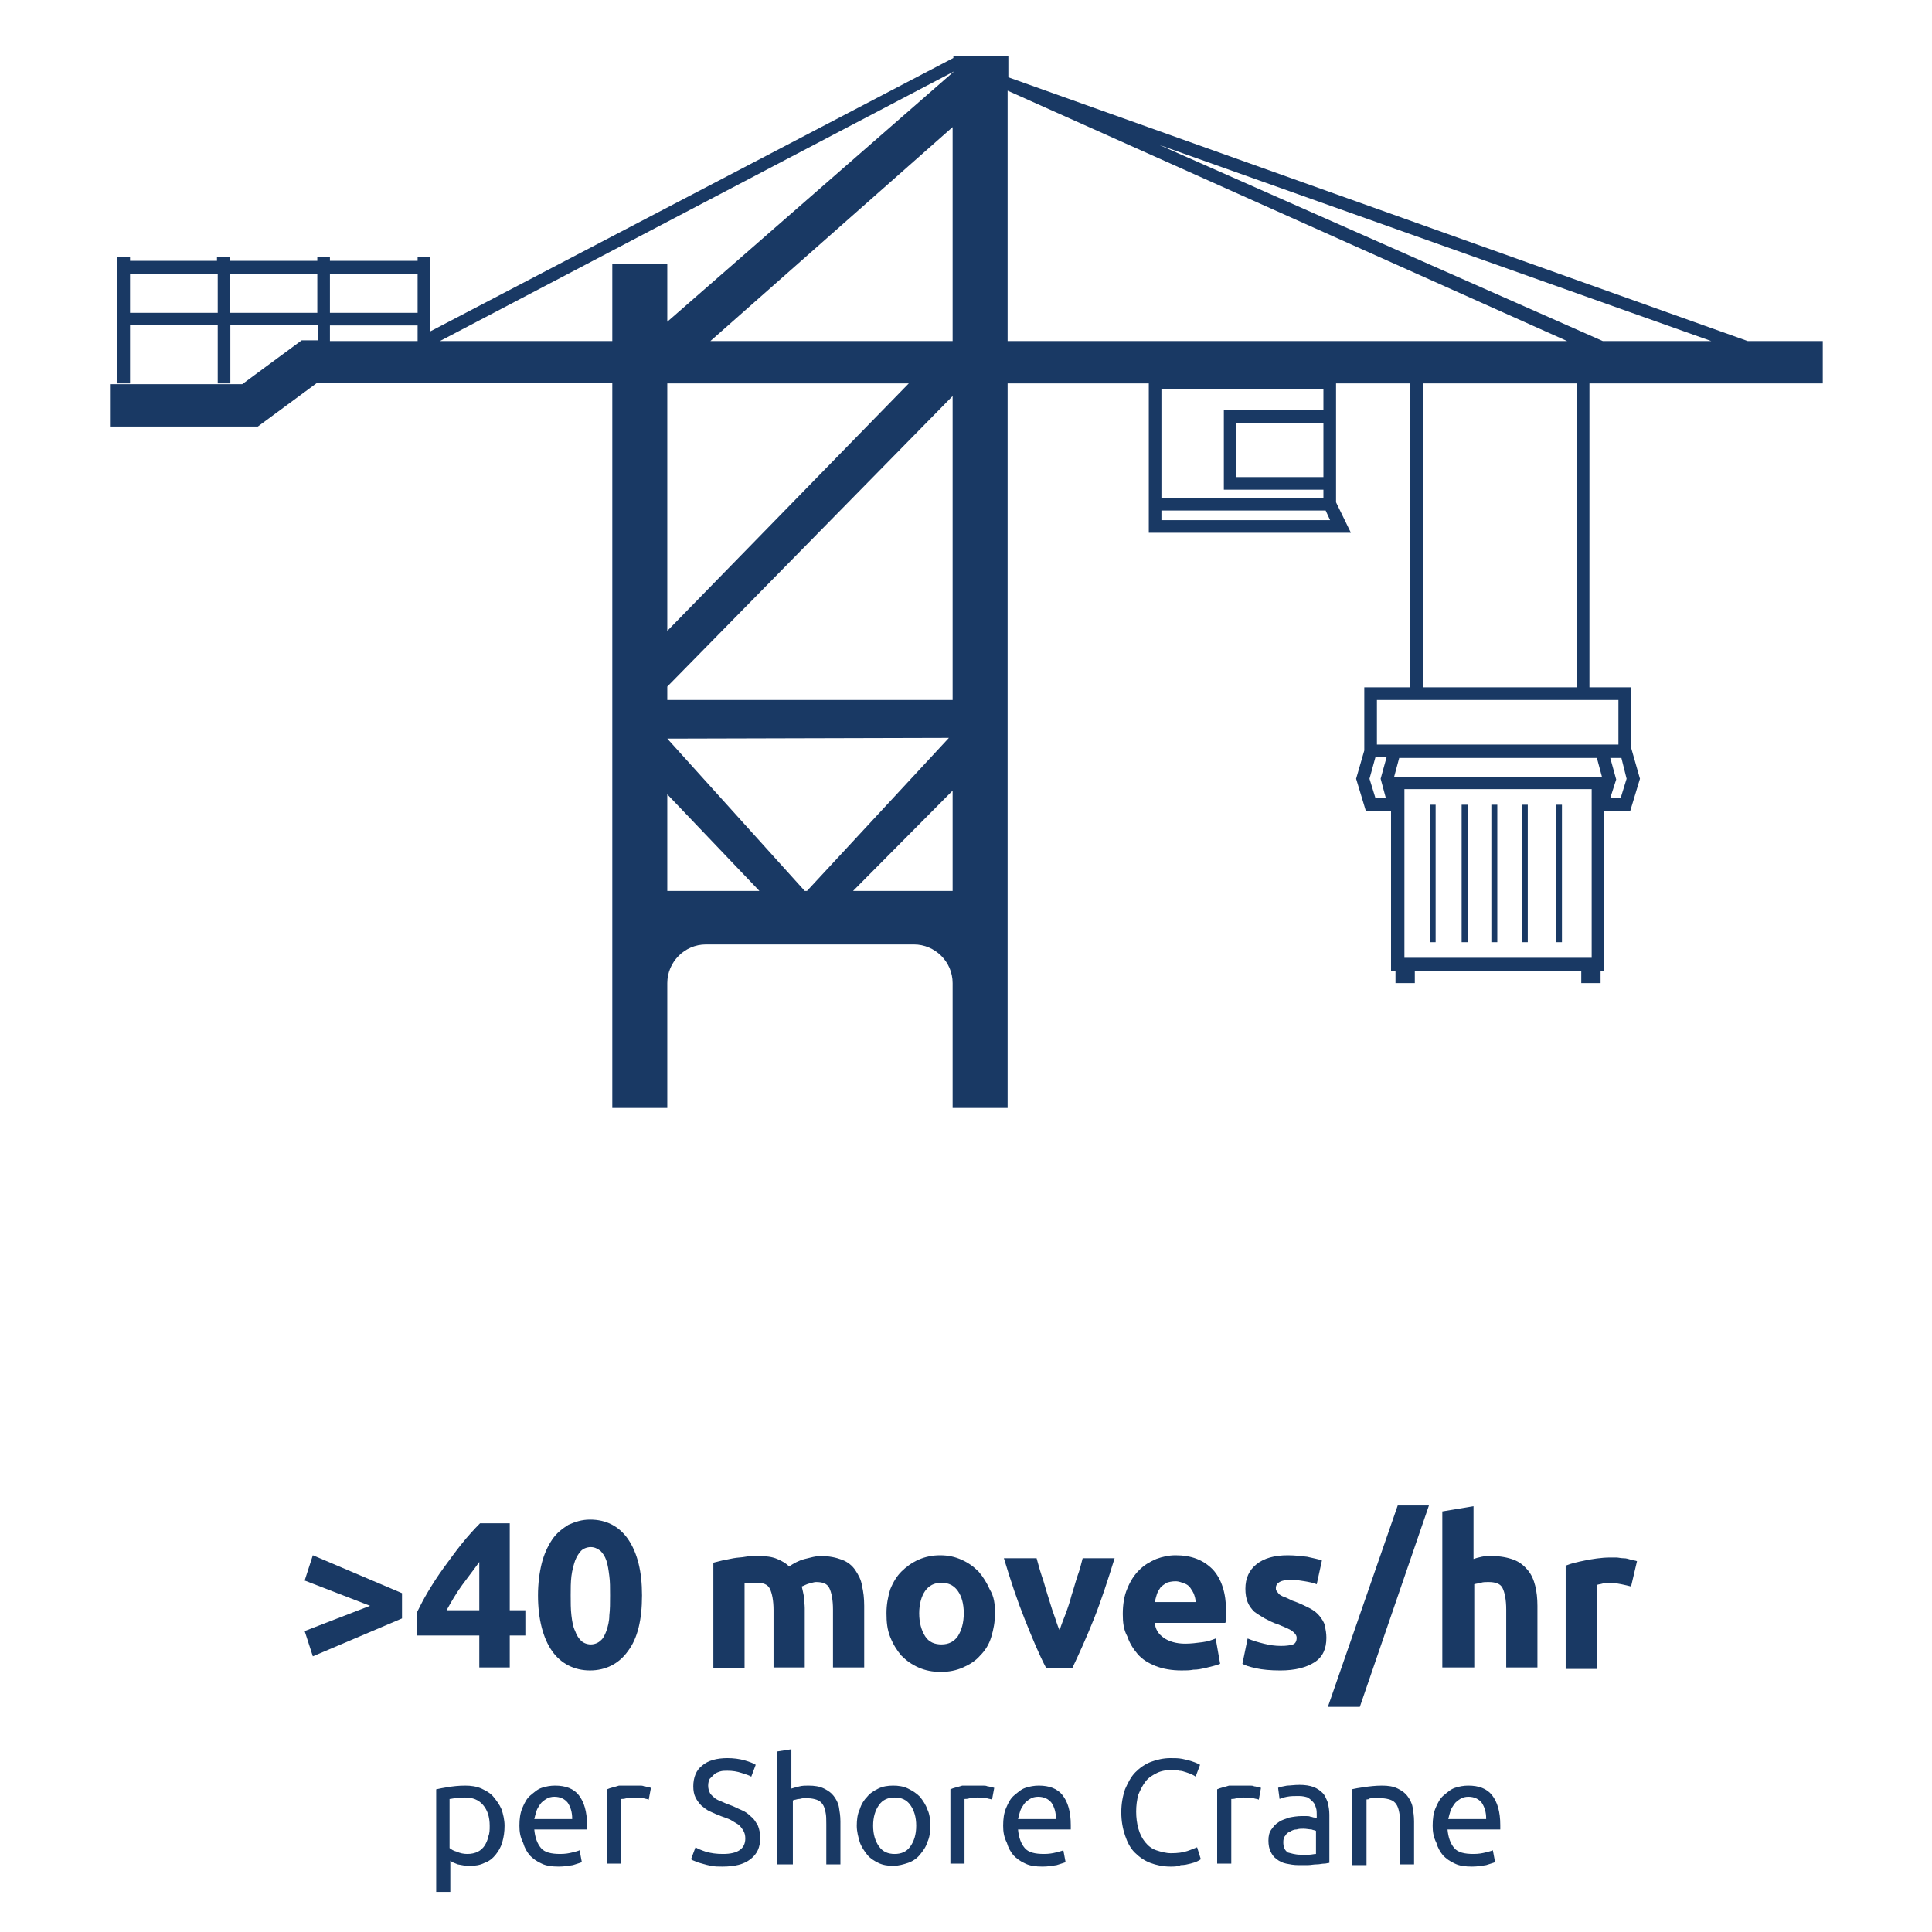 <?xml version="1.0" encoding="utf-8"?>
<!-- Generator: Adobe Illustrator 23.0.1, SVG Export Plug-In . SVG Version: 6.00 Build 0)  -->
<svg version="1.1" xmlns="http://www.w3.org/2000/svg" xmlns:xlink="http://www.w3.org/1999/xlink" x="0px" y="0px"
	 viewBox="0 0 260 260" style="enable-background:new 0 0 260 260;" xml:space="preserve">
<style type="text/css">
	.st0{fill:#FFFFFF;}
	.st1{fill:#193964;}
	.st2{fill:none;stroke:#193964;stroke-miterlimit:10;}
	.st3{fill:#61A60E;}
	.st4{fill:#193964;stroke:#193964;stroke-width:4.694;stroke-linecap:round;stroke-linejoin:round;stroke-miterlimit:10;}
	.st5{fill:#193964;stroke:#193964;stroke-width:3.149;stroke-linecap:round;stroke-linejoin:round;stroke-miterlimit:10;}
	.st6{fill:none;stroke:#193964;stroke-width:5.407;stroke-miterlimit:10;}
	.st7{fill:none;stroke:#193964;stroke-width:5.893;stroke-miterlimit:10;}
	.st8{fill:#193964;stroke:#193964;stroke-width:4.454;stroke-linecap:round;stroke-linejoin:round;stroke-miterlimit:10;}
	.st9{fill:none;stroke:#193964;stroke-width:1.614;stroke-linecap:round;stroke-linejoin:round;stroke-miterlimit:10;}
	.st10{fill:none;stroke:#193964;stroke-width:2;stroke-linecap:round;stroke-linejoin:round;stroke-miterlimit:10;}
	.st11{fill:#FFFFFF;stroke:#193964;stroke-width:2.5;stroke-linecap:round;stroke-linejoin:round;stroke-miterlimit:10;}
	.st12{fill:#FFFFFF;stroke:#193964;stroke-width:2;stroke-linecap:round;stroke-linejoin:round;stroke-miterlimit:10;}
	.st13{fill:none;stroke:#193964;stroke-width:2;stroke-miterlimit:10;}
	.st14{fill:#FFFFFF;stroke:#193964;stroke-width:2;stroke-miterlimit:10;}
</style>
<g id="Layer_1">
</g>
<g id="Layer_2">
	<g>
		<g>
			<path class="st1" d="M67.9,245.7c0,0.8-0.1,1.5-0.3,2.2c-0.2,0.7-0.5,1.2-0.9,1.7c-0.4,0.5-0.9,0.9-1.5,1.1
				c-0.6,0.3-1.2,0.4-2,0.4c-0.6,0-1.1-0.1-1.6-0.2c-0.5-0.2-0.8-0.3-1-0.5v4.2h-1.9v-13.8c0.4-0.1,1-0.2,1.6-0.3s1.4-0.2,2.3-0.2
				c0.8,0,1.5,0.1,2.2,0.4c0.6,0.3,1.2,0.6,1.6,1.1s0.8,1,1.1,1.7C67.7,244.1,67.9,244.9,67.9,245.7z M65.9,245.7
				c0-1.2-0.3-2.1-0.9-2.8c-0.6-0.7-1.4-1-2.4-1c-0.6,0-1,0-1.3,0.1c-0.3,0-0.6,0.1-0.8,0.1v6.6c0.2,0.2,0.6,0.4,1,0.5
				c0.4,0.2,0.9,0.3,1.4,0.3c0.5,0,1-0.1,1.4-0.3c0.4-0.2,0.7-0.5,0.9-0.8c0.2-0.3,0.4-0.7,0.5-1.2
				C65.9,246.7,65.9,246.3,65.9,245.7z"/>
			<path class="st1" d="M69.9,245.7c0-0.9,0.1-1.7,0.4-2.4s0.6-1.3,1.1-1.7s0.9-0.8,1.5-1c0.6-0.2,1.2-0.3,1.8-0.3
				c1.4,0,2.5,0.4,3.2,1.3c0.7,0.9,1.1,2.2,1.1,4c0,0.1,0,0.2,0,0.3s0,0.2,0,0.3h-7.1c0.1,1.1,0.4,1.9,0.9,2.5
				c0.5,0.6,1.4,0.8,2.6,0.8c0.7,0,1.2-0.1,1.6-0.2s0.8-0.2,1-0.3l0.3,1.6c-0.2,0.1-0.6,0.2-1.2,0.4c-0.6,0.1-1.2,0.2-1.9,0.2
				c-0.9,0-1.7-0.1-2.3-0.4c-0.7-0.3-1.2-0.7-1.6-1.1c-0.4-0.5-0.7-1-0.9-1.7C70,247.2,69.9,246.5,69.9,245.7z M77,244.7
				c0-0.8-0.2-1.5-0.6-2.1c-0.4-0.5-1-0.8-1.8-0.8c-0.4,0-0.8,0.1-1.1,0.3c-0.3,0.2-0.6,0.4-0.8,0.7s-0.4,0.6-0.5,0.9
				c-0.1,0.3-0.2,0.7-0.3,1.1H77z"/>
			<path class="st1" d="M85.5,240.3c0.2,0,0.3,0,0.6,0c0.2,0,0.4,0,0.6,0.1c0.2,0,0.4,0.1,0.5,0.1c0.2,0,0.3,0.1,0.4,0.1l-0.3,1.6
				c-0.1-0.1-0.4-0.1-0.7-0.2c-0.3-0.1-0.8-0.1-1.3-0.1c-0.3,0-0.7,0-1,0.1c-0.3,0.1-0.6,0.1-0.7,0.1v8.7h-1.9v-10
				c0.4-0.2,1-0.3,1.6-0.5C84,240.3,84.7,240.3,85.5,240.3z"/>
			<path class="st1" d="M97.3,249.5c2,0,3-0.7,3-2.1c0-0.4-0.1-0.8-0.3-1.1s-0.4-0.6-0.7-0.8s-0.7-0.4-1-0.6
				c-0.4-0.2-0.8-0.3-1.3-0.5c-0.5-0.2-1-0.4-1.4-0.6c-0.5-0.2-0.8-0.5-1.2-0.8c-0.3-0.3-0.6-0.7-0.8-1.1c-0.2-0.4-0.3-0.9-0.3-1.5
				c0-1.2,0.4-2.2,1.2-2.8c0.8-0.7,2-1,3.4-1c0.8,0,1.6,0.1,2.3,0.3c0.7,0.2,1.2,0.4,1.5,0.6l-0.6,1.6c-0.3-0.2-0.7-0.3-1.3-0.5
				s-1.2-0.3-1.9-0.3c-0.4,0-0.7,0-1,0.1c-0.3,0.1-0.6,0.2-0.8,0.4c-0.2,0.2-0.4,0.4-0.6,0.6c-0.1,0.2-0.2,0.5-0.2,0.9
				c0,0.4,0.1,0.7,0.2,0.9c0.1,0.3,0.4,0.5,0.6,0.7s0.6,0.4,0.9,0.5c0.4,0.2,0.7,0.3,1.2,0.5c0.6,0.2,1.1,0.5,1.6,0.7
				s0.9,0.5,1.3,0.9c0.4,0.3,0.6,0.7,0.9,1.2c0.2,0.5,0.3,1,0.3,1.7c0,1.2-0.4,2.1-1.3,2.8s-2.1,1-3.8,1c-0.5,0-1,0-1.5-0.1
				c-0.5-0.1-0.9-0.2-1.2-0.3c-0.4-0.1-0.7-0.2-0.9-0.3c-0.3-0.1-0.5-0.2-0.6-0.3l0.6-1.6c0.3,0.2,0.8,0.4,1.4,0.6
				C95.7,249.4,96.4,249.5,97.3,249.5z"/>
			<path class="st1" d="M104.6,250.9v-15.2l1.9-0.3v5.3c0.3-0.1,0.7-0.2,1.1-0.3s0.8-0.1,1.2-0.1c0.8,0,1.5,0.1,2.1,0.4s1,0.6,1.3,1
				s0.6,0.9,0.7,1.5c0.1,0.6,0.2,1.2,0.2,1.9v5.8h-1.9v-5.4c0-0.6,0-1.2-0.1-1.6c-0.1-0.5-0.2-0.8-0.4-1.1c-0.2-0.3-0.5-0.5-0.8-0.6
				c-0.3-0.1-0.7-0.2-1.2-0.2c-0.2,0-0.4,0-0.6,0c-0.2,0-0.4,0.1-0.6,0.1c-0.2,0-0.4,0.1-0.5,0.1s-0.3,0.1-0.3,0.1v8.6H104.6z"/>
			<path class="st1" d="M125.2,245.7c0,0.8-0.1,1.6-0.4,2.2c-0.2,0.7-0.6,1.2-1,1.7c-0.4,0.5-1,0.9-1.6,1.1s-1.3,0.4-2,0.4
				s-1.4-0.1-2-0.4s-1.1-0.6-1.5-1.1c-0.4-0.5-0.8-1.1-1-1.7c-0.2-0.7-0.4-1.4-0.4-2.2c0-0.8,0.1-1.6,0.4-2.2c0.2-0.7,0.6-1.3,1-1.7
				c0.4-0.5,0.9-0.8,1.5-1.1c0.6-0.3,1.3-0.4,2-0.4s1.4,0.1,2,0.4c0.6,0.3,1.1,0.6,1.6,1.1c0.4,0.5,0.8,1.1,1,1.7
				C125.1,244.1,125.2,244.9,125.2,245.7z M123.3,245.7c0-1.2-0.3-2.1-0.8-2.8c-0.5-0.7-1.2-1-2.1-1s-1.6,0.3-2.1,1
				c-0.5,0.7-0.8,1.6-0.8,2.8c0,1.2,0.3,2.1,0.8,2.8c0.5,0.7,1.2,1,2.1,1s1.6-0.3,2.1-1C123,247.8,123.3,246.9,123.3,245.7z"/>
			<path class="st1" d="M131.7,240.3c0.2,0,0.3,0,0.6,0c0.2,0,0.4,0,0.6,0.1c0.2,0,0.4,0.1,0.5,0.1c0.2,0,0.3,0.1,0.4,0.1l-0.3,1.6
				c-0.1-0.1-0.4-0.1-0.7-0.2c-0.3-0.1-0.8-0.1-1.3-0.1c-0.3,0-0.7,0-1,0.1c-0.3,0.1-0.6,0.1-0.7,0.1v8.7h-1.9v-10
				c0.4-0.2,1-0.3,1.6-0.5C130.2,240.3,130.9,240.3,131.7,240.3z"/>
			<path class="st1" d="M135,245.7c0-0.9,0.1-1.7,0.4-2.4s0.6-1.3,1.1-1.7s0.9-0.8,1.5-1c0.6-0.2,1.2-0.3,1.8-0.3
				c1.4,0,2.5,0.4,3.2,1.3c0.7,0.9,1.1,2.2,1.1,4c0,0.1,0,0.2,0,0.3s0,0.2,0,0.3h-7.1c0.1,1.1,0.4,1.9,0.9,2.5
				c0.5,0.6,1.4,0.8,2.6,0.8c0.7,0,1.2-0.1,1.6-0.2s0.8-0.2,1-0.3l0.3,1.6c-0.2,0.1-0.6,0.2-1.2,0.4c-0.6,0.1-1.2,0.2-1.9,0.2
				c-0.9,0-1.7-0.1-2.3-0.4c-0.7-0.3-1.2-0.7-1.6-1.1c-0.4-0.5-0.7-1-0.9-1.7C135.1,247.2,135,246.5,135,245.7z M142.1,244.7
				c0-0.8-0.2-1.5-0.6-2.1c-0.4-0.5-1-0.8-1.8-0.8c-0.4,0-0.8,0.1-1.1,0.3c-0.3,0.2-0.6,0.4-0.8,0.7s-0.4,0.6-0.5,0.9
				c-0.1,0.3-0.2,0.7-0.3,1.1H142.1z"/>
			<path class="st1" d="M157.5,251.2c-1,0-1.9-0.2-2.7-0.5c-0.8-0.3-1.5-0.8-2.1-1.4s-1-1.4-1.3-2.3c-0.3-0.9-0.5-1.9-0.5-3.1
				c0-1.2,0.2-2.2,0.5-3.1c0.4-0.9,0.8-1.7,1.4-2.3s1.3-1.1,2.1-1.4c0.8-0.3,1.7-0.5,2.6-0.5c0.6,0,1.1,0,1.6,0.1
				c0.5,0.1,0.9,0.2,1.2,0.3c0.3,0.1,0.6,0.2,0.8,0.3s0.4,0.2,0.4,0.2l-0.6,1.6c-0.1-0.1-0.3-0.2-0.5-0.3c-0.2-0.1-0.5-0.2-0.8-0.3
				c-0.3-0.1-0.6-0.2-0.9-0.2c-0.3-0.1-0.7-0.1-1-0.1c-0.7,0-1.4,0.1-2,0.4c-0.6,0.3-1.1,0.6-1.5,1.1c-0.4,0.5-0.7,1.1-1,1.8
				c-0.2,0.7-0.3,1.5-0.3,2.3c0,0.8,0.1,1.6,0.3,2.3c0.2,0.7,0.5,1.3,0.9,1.8c0.4,0.5,0.9,0.9,1.5,1.1s1.3,0.4,2,0.4
				c0.9,0,1.6-0.1,2.2-0.3c0.6-0.2,1-0.4,1.3-0.5l0.5,1.6c-0.1,0.1-0.3,0.2-0.5,0.3c-0.2,0.1-0.5,0.2-0.9,0.3s-0.8,0.2-1.3,0.2
				C158.5,251.2,158,251.2,157.5,251.2z"/>
			<path class="st1" d="M167.6,240.3c0.2,0,0.3,0,0.6,0c0.2,0,0.4,0,0.6,0.1c0.2,0,0.4,0.1,0.5,0.1c0.2,0,0.3,0.1,0.4,0.1l-0.3,1.6
				c-0.1-0.1-0.4-0.1-0.7-0.2c-0.3-0.1-0.8-0.1-1.3-0.1c-0.3,0-0.7,0-1,0.1c-0.3,0.1-0.6,0.1-0.7,0.1v8.7h-1.9v-10
				c0.4-0.2,1-0.3,1.6-0.5C166.1,240.3,166.8,240.3,167.6,240.3z"/>
			<path class="st1" d="M174.9,240.2c0.7,0,1.4,0.1,1.9,0.3c0.5,0.2,0.9,0.5,1.2,0.8s0.5,0.8,0.7,1.3c0.1,0.5,0.2,1,0.2,1.6v6.5
				c-0.2,0-0.4,0.1-0.7,0.1c-0.3,0-0.6,0.1-1,0.1c-0.4,0-0.8,0.1-1.2,0.1s-0.8,0-1.3,0c-0.6,0-1.1-0.1-1.6-0.2s-0.9-0.3-1.3-0.6
				c-0.4-0.3-0.6-0.6-0.8-1c-0.2-0.4-0.3-0.9-0.3-1.5c0-0.6,0.1-1.1,0.4-1.5s0.5-0.7,1-1c0.4-0.3,0.9-0.4,1.4-0.6
				c0.5-0.1,1.1-0.2,1.7-0.2c0.2,0,0.4,0,0.6,0c0.2,0,0.4,0,0.6,0.1c0.2,0,0.3,0.1,0.5,0.1c0.1,0,0.2,0,0.3,0.1v-0.5
				c0-0.3,0-0.6-0.1-0.9c-0.1-0.3-0.2-0.6-0.4-0.8c-0.2-0.2-0.4-0.4-0.7-0.6c-0.3-0.1-0.7-0.2-1.2-0.2c-0.6,0-1.1,0-1.6,0.1
				s-0.8,0.2-1,0.3l-0.2-1.5c0.2-0.1,0.6-0.2,1.2-0.3C173.6,240.3,174.2,240.2,174.9,240.2z M175,249.6c0.4,0,0.8,0,1.2,0
				c0.3,0,0.6-0.1,0.9-0.1v-3.1c-0.1-0.1-0.4-0.1-0.6-0.2c-0.3,0-0.7-0.1-1.1-0.1c-0.3,0-0.6,0-0.9,0.1c-0.3,0-0.6,0.1-0.9,0.3
				c-0.3,0.1-0.5,0.3-0.6,0.5c-0.2,0.2-0.3,0.5-0.3,0.9c0,0.7,0.2,1.1,0.6,1.4C173.7,249.4,174.3,249.6,175,249.6z"/>
			<path class="st1" d="M181.9,240.8c0.4-0.1,1-0.2,1.7-0.3c0.7-0.1,1.5-0.2,2.4-0.2c0.8,0,1.5,0.1,2.1,0.4s1,0.6,1.3,1
				s0.6,0.9,0.7,1.5c0.1,0.6,0.2,1.2,0.2,1.9v5.8h-1.9v-5.4c0-0.6,0-1.2-0.1-1.6c-0.1-0.5-0.2-0.8-0.4-1.1c-0.2-0.3-0.5-0.5-0.8-0.6
				c-0.3-0.1-0.7-0.2-1.2-0.2c-0.2,0-0.4,0-0.6,0c-0.2,0-0.4,0-0.6,0c-0.2,0-0.4,0-0.5,0.1s-0.3,0-0.3,0.1v8.8h-1.9V240.8z"/>
			<path class="st1" d="M192.8,245.7c0-0.9,0.1-1.7,0.4-2.4s0.6-1.3,1.1-1.7s0.9-0.8,1.5-1c0.6-0.2,1.2-0.3,1.8-0.3
				c1.4,0,2.5,0.4,3.2,1.3c0.7,0.9,1.1,2.2,1.1,4c0,0.1,0,0.2,0,0.3s0,0.2,0,0.3h-7.1c0.1,1.1,0.4,1.9,0.9,2.5
				c0.5,0.6,1.4,0.8,2.6,0.8c0.7,0,1.2-0.1,1.6-0.2s0.8-0.2,1-0.3l0.3,1.6c-0.2,0.1-0.6,0.2-1.2,0.4c-0.6,0.1-1.2,0.2-1.9,0.2
				c-0.9,0-1.7-0.1-2.3-0.4c-0.7-0.3-1.2-0.7-1.6-1.1c-0.4-0.5-0.7-1-0.9-1.7C192.9,247.2,192.8,246.5,192.8,245.7z M200,244.7
				c0-0.8-0.2-1.5-0.6-2.1c-0.4-0.5-1-0.8-1.8-0.8c-0.4,0-0.8,0.1-1.1,0.3c-0.3,0.2-0.6,0.4-0.8,0.7s-0.4,0.6-0.5,0.9
				c-0.1,0.3-0.2,0.7-0.3,1.1H200z"/>
		</g>
	</g>
	<g>
		<g>
			<path class="st1" d="M54.1,217.8l-12,5.1l-1.1-3.4l8.8-3.4l-8.8-3.4l1.1-3.4l12,5.1V217.8z"/>
			<path class="st1" d="M68.6,205.1v11.6h2.1v3.4h-2.1v4.3h-4.1v-4.3h-8.4v-3.1c0.4-0.8,0.9-1.8,1.5-2.8c0.6-1,1.3-2.1,2.1-3.2
				c0.8-1.1,1.6-2.2,2.4-3.2c0.8-1,1.7-2,2.5-2.8H68.6z M64.5,210.2c-0.7,1-1.5,2-2.3,3.1c-0.8,1.1-1.5,2.3-2.1,3.4h4.4V210.2z"/>
			<path class="st1" d="M86.4,214.7c0,3.3-0.6,5.8-1.9,7.5c-1.2,1.7-3,2.6-5.1,2.6s-3.9-0.9-5.1-2.6c-1.2-1.7-1.9-4.3-1.9-7.5
				c0-1.6,0.2-3.1,0.5-4.3s0.8-2.3,1.4-3.2c0.6-0.9,1.4-1.5,2.2-2c0.9-0.4,1.8-0.7,2.9-0.7c2.2,0,3.9,0.9,5.1,2.6
				C85.8,209,86.4,211.5,86.4,214.7z M82.1,214.7c0-1,0-1.9-0.1-2.6c-0.1-0.8-0.2-1.5-0.4-2.1c-0.2-0.6-0.5-1-0.8-1.3
				c-0.4-0.3-0.8-0.5-1.3-0.5c-0.5,0-1,0.2-1.3,0.5c-0.3,0.3-0.6,0.8-0.8,1.3c-0.2,0.6-0.4,1.3-0.5,2.1c-0.1,0.8-0.1,1.7-0.1,2.6
				s0,1.9,0.1,2.7c0.1,0.8,0.2,1.5,0.5,2.1c0.2,0.6,0.5,1,0.8,1.3c0.3,0.3,0.8,0.5,1.3,0.5c0.5,0,1-0.2,1.3-0.5
				c0.4-0.3,0.6-0.8,0.8-1.3c0.2-0.6,0.4-1.3,0.4-2.1C82.1,216.6,82.1,215.7,82.1,214.7z"/>
			<path class="st1" d="M104.1,216.7c0-1.3-0.2-2.3-0.5-2.9c-0.3-0.6-0.9-0.8-1.8-0.8c-0.3,0-0.5,0-0.8,0c-0.3,0-0.6,0.1-0.8,0.1
				v11.4H96v-14.2c0.4-0.1,0.8-0.2,1.2-0.3c0.5-0.1,1-0.2,1.5-0.3c0.5-0.1,1.1-0.1,1.6-0.2s1.1-0.1,1.7-0.1c1.1,0,1.9,0.1,2.6,0.4
				c0.7,0.3,1.2,0.6,1.6,1c0.6-0.4,1.3-0.8,2.1-1c0.8-0.2,1.5-0.4,2.1-0.4c1.2,0,2.1,0.2,2.9,0.5s1.4,0.8,1.8,1.4
				c0.4,0.6,0.8,1.3,0.9,2.1c0.2,0.8,0.3,1.7,0.3,2.7v8.3h-4.2v-7.8c0-1.3-0.2-2.3-0.5-2.9c-0.3-0.6-0.9-0.8-1.8-0.8
				c-0.2,0-0.5,0.1-0.9,0.2c-0.4,0.1-0.7,0.3-1,0.4c0.1,0.4,0.2,0.9,0.3,1.4c0,0.5,0.1,1,0.1,1.5v8h-4.2V216.7z"/>
			<path class="st1" d="M133.9,217.1c0,1.2-0.2,2.2-0.5,3.2c-0.3,1-0.8,1.8-1.5,2.5c-0.6,0.7-1.4,1.2-2.3,1.6
				c-0.9,0.4-1.9,0.6-3,0.6c-1.1,0-2.1-0.2-3-0.6c-0.9-0.4-1.6-0.9-2.3-1.6c-0.6-0.7-1.1-1.5-1.5-2.5c-0.4-1-0.5-2-0.5-3.2
				c0-1.2,0.2-2.2,0.5-3.2c0.4-1,0.9-1.8,1.5-2.4s1.4-1.2,2.3-1.6s1.9-0.6,2.9-0.6c1.1,0,2,0.2,2.9,0.6c0.9,0.4,1.6,0.9,2.3,1.6
				c0.6,0.7,1.1,1.5,1.5,2.4C133.8,214.9,133.9,215.9,133.9,217.1z M129.7,217.1c0-1.3-0.3-2.3-0.8-3c-0.5-0.7-1.2-1.1-2.2-1.1
				c-1,0-1.7,0.4-2.2,1.1c-0.5,0.7-0.8,1.8-0.8,3c0,1.3,0.3,2.3,0.8,3.1s1.3,1.1,2.2,1.1c1,0,1.7-0.4,2.2-1.1
				C129.4,219.4,129.7,218.4,129.7,217.1z"/>
			<path class="st1" d="M140.8,224.5c-1-1.9-1.9-4.1-2.9-6.6c-1-2.5-1.9-5.2-2.8-8.2h4.4c0.2,0.7,0.4,1.5,0.7,2.4
				c0.3,0.8,0.5,1.7,0.8,2.6c0.3,0.9,0.5,1.7,0.8,2.5c0.3,0.8,0.5,1.6,0.8,2.2c0.2-0.7,0.5-1.4,0.8-2.2c0.3-0.8,0.6-1.7,0.8-2.5
				c0.3-0.9,0.5-1.7,0.8-2.6c0.3-0.8,0.5-1.6,0.7-2.4h4.3c-0.9,2.9-1.8,5.7-2.8,8.2c-1,2.5-2,4.7-2.9,6.6H140.8z"/>
			<path class="st1" d="M151.1,217.2c0-1.3,0.2-2.5,0.6-3.4c0.4-1,0.9-1.8,1.6-2.5c0.7-0.7,1.4-1.1,2.3-1.5c0.8-0.3,1.7-0.5,2.6-0.5
				c2.1,0,3.7,0.6,5,1.9c1.2,1.3,1.8,3.2,1.8,5.6c0,0.2,0,0.5,0,0.8s0,0.5-0.1,0.8h-9.5c0.1,0.9,0.5,1.5,1.2,2
				c0.7,0.5,1.7,0.8,2.9,0.8c0.8,0,1.5-0.1,2.3-0.2s1.3-0.3,1.8-0.5l0.6,3.4c-0.2,0.1-0.5,0.2-0.9,0.3c-0.4,0.1-0.8,0.2-1.2,0.3
				c-0.5,0.1-0.9,0.2-1.5,0.2c-0.5,0.1-1,0.1-1.6,0.1c-1.3,0-2.5-0.2-3.5-0.6c-1-0.4-1.8-0.9-2.4-1.6s-1.1-1.5-1.4-2.4
				C151.2,219.3,151.1,218.3,151.1,217.2z M160.9,215.6c0-0.4-0.1-0.7-0.2-1s-0.3-0.6-0.5-0.9c-0.2-0.3-0.5-0.5-0.8-0.6
				s-0.7-0.3-1.2-0.3c-0.5,0-0.9,0.1-1.2,0.2c-0.3,0.2-0.6,0.4-0.8,0.6c-0.2,0.3-0.4,0.6-0.5,0.9c-0.1,0.3-0.2,0.7-0.3,1.1H160.9z"
				/>
			<path class="st1" d="M172.4,221.5c0.8,0,1.3-0.1,1.6-0.2c0.3-0.1,0.5-0.4,0.5-0.9c0-0.3-0.2-0.6-0.6-0.9s-1-0.5-1.9-0.9
				c-0.7-0.2-1.2-0.5-1.8-0.8c-0.5-0.3-1-0.6-1.4-0.9c-0.4-0.4-0.7-0.8-0.9-1.3c-0.2-0.5-0.3-1.1-0.3-1.8c0-1.4,0.5-2.5,1.5-3.3
				c1-0.8,2.4-1.2,4.2-1.2c0.9,0,1.8,0.1,2.6,0.2c0.8,0.2,1.5,0.3,2,0.5l-0.7,3.2c-0.5-0.2-1-0.3-1.6-0.4c-0.6-0.1-1.2-0.2-1.9-0.2
				c-1.3,0-2,0.4-2,1.1c0,0.2,0,0.3,0.1,0.4s0.2,0.3,0.3,0.4s0.4,0.3,0.7,0.4c0.3,0.1,0.7,0.3,1.1,0.5c0.9,0.3,1.7,0.7,2.3,1
				c0.6,0.3,1.1,0.7,1.4,1.1c0.3,0.4,0.6,0.8,0.7,1.3c0.1,0.5,0.2,1,0.2,1.6c0,1.5-0.5,2.6-1.6,3.3c-1.1,0.7-2.6,1.1-4.6,1.1
				c-1.3,0-2.4-0.1-3.3-0.3c-0.9-0.2-1.5-0.4-1.8-0.6l0.7-3.4c0.7,0.3,1.4,0.5,2.2,0.7C170.9,221.4,171.6,221.5,172.4,221.5z"/>
			<path class="st1" d="M183,229.7h-4.3l9.4-27.1h4.2L183,229.7z"/>
			<path class="st1" d="M194.1,224.5v-21.1l4.2-0.7v7.1c0.3-0.1,0.6-0.2,1.1-0.3c0.4-0.1,0.9-0.1,1.3-0.1c1.2,0,2.2,0.2,3,0.5
				s1.4,0.8,1.9,1.4c0.5,0.6,0.8,1.3,1,2.1c0.2,0.8,0.3,1.7,0.3,2.7v8.3h-4.2v-7.8c0-1.3-0.2-2.3-0.5-2.9c-0.3-0.6-1-0.8-1.9-0.8
				c-0.4,0-0.7,0-1,0.1c-0.3,0.1-0.6,0.1-0.9,0.2v11.2H194.1z"/>
			<path class="st1" d="M219.5,213.5c-0.4-0.1-0.8-0.2-1.3-0.3c-0.5-0.1-1-0.2-1.6-0.2c-0.3,0-0.6,0-0.9,0.1s-0.6,0.1-0.8,0.2v11.3
				h-4.2v-13.9c0.7-0.3,1.6-0.5,2.6-0.7c1-0.2,2.2-0.4,3.4-0.4c0.2,0,0.5,0,0.8,0c0.3,0,0.6,0.1,1,0.1s0.6,0.1,1,0.2
				c0.3,0.1,0.6,0.1,0.8,0.2L219.5,213.5z"/>
		</g>
	</g>
	<path class="st1" d="M135.6,149.2V51.6h19v20.1h27.2l-2-4.1l0,0v-16h10v40.9h-6.2v8.5l-1.1,3.8l1.3,4.3h3.4v21.6h0.6v1.6h2.6v-1.6
		h22.4v1.6h2.6v-1.6h0.5v-21.6h3.5l1.3-4.3l-1.2-4.2v-8.1h-5.6V51.6h31.4v-5.7h-10.1l-99.5-35.5V7.5h-7.4v0.3L57.9,44.6v-10h-1.7
		v0.5H44.4v-0.5h-1.7v0.5H30.9v-0.5h-1.7v0.5H17.5v-0.5h-1.7v17h1.7v-7.9h11.8v7.9h1.7v-7.9h11.8v2.1h-2.2l-8,5.9H14.8v5.7h19.9
		l8-5.9h39.7v97.6h7.4v-16.8c0-2.8,2.3-5.2,5.2-5.2H123c2.8,0,5.2,2.3,5.2,5.2v16.8H135.6z M29.2,42.1H17.5v-5.2h11.8V42.1z
		 M42.7,42.1H30.9v-5.2h11.8V42.1z M56.2,45.9H44.4v-2.1h11.8V45.9z M56.2,42.1H44.4v-5.2h11.8V42.1z M82.4,45.9H59.2l69.2-36.3
		L89.8,43.3v-7.8h-7.4V45.9z M122.3,51.6L89.8,84.9V51.6H122.3z M89.8,99.4L89.8,99.4l37.9-0.1l-19.1,20.6h-0.3L89.8,99.4z
		 M102.2,119.9H89.8v-13L102.2,119.9z M128.2,119.9h-13.4l13.4-13.5V119.9z M128.2,94.2H89.8v-1.8l38.4-39.1V94.2z M128.2,45.9H95.6
		l32.6-28.8V45.9z M230.3,45.9h-14.6L156,19.5L230.3,45.9z M156.3,70v-1.3h22.1l0.6,1.3H156.3z M164.7,55.2v10.7h13.4V67h-21.8V52.4
		h21.8v2.8H164.7z M178.1,56.9v7.3h-11.7v-7.3H178.1z M186.5,107.4h-1.4l-0.8-2.6l0.8-2.9h1.5l-0.8,2.9L186.5,107.4z M214.2,128.9
		H189v-22.7h25.2V128.9z M187.6,104.6l0.7-2.6h26.6l0.7,2.6H187.6z M218.9,104.8l-0.8,2.6h-1.4l0.8-2.5l-0.8-2.9h1.5L218.9,104.8z
		 M217.8,94.2v6h-32.5v-6H217.8z M191.5,92.5V51.6h20.7v40.9H191.5z M135.6,45.9V12.2l75.3,33.7H135.6z M193.2,108.3h-0.8v18.5h0.8
		V108.3z M210.2,108.3h-0.8v18.5h0.8V108.3z M197.5,108.3h-0.8v18.5h0.8V108.3z M201.5,108.3h-0.8v18.5h0.8V108.3z M205.6,108.3
		h-0.8v18.5h0.8V108.3z"/>
</g>
</svg>

